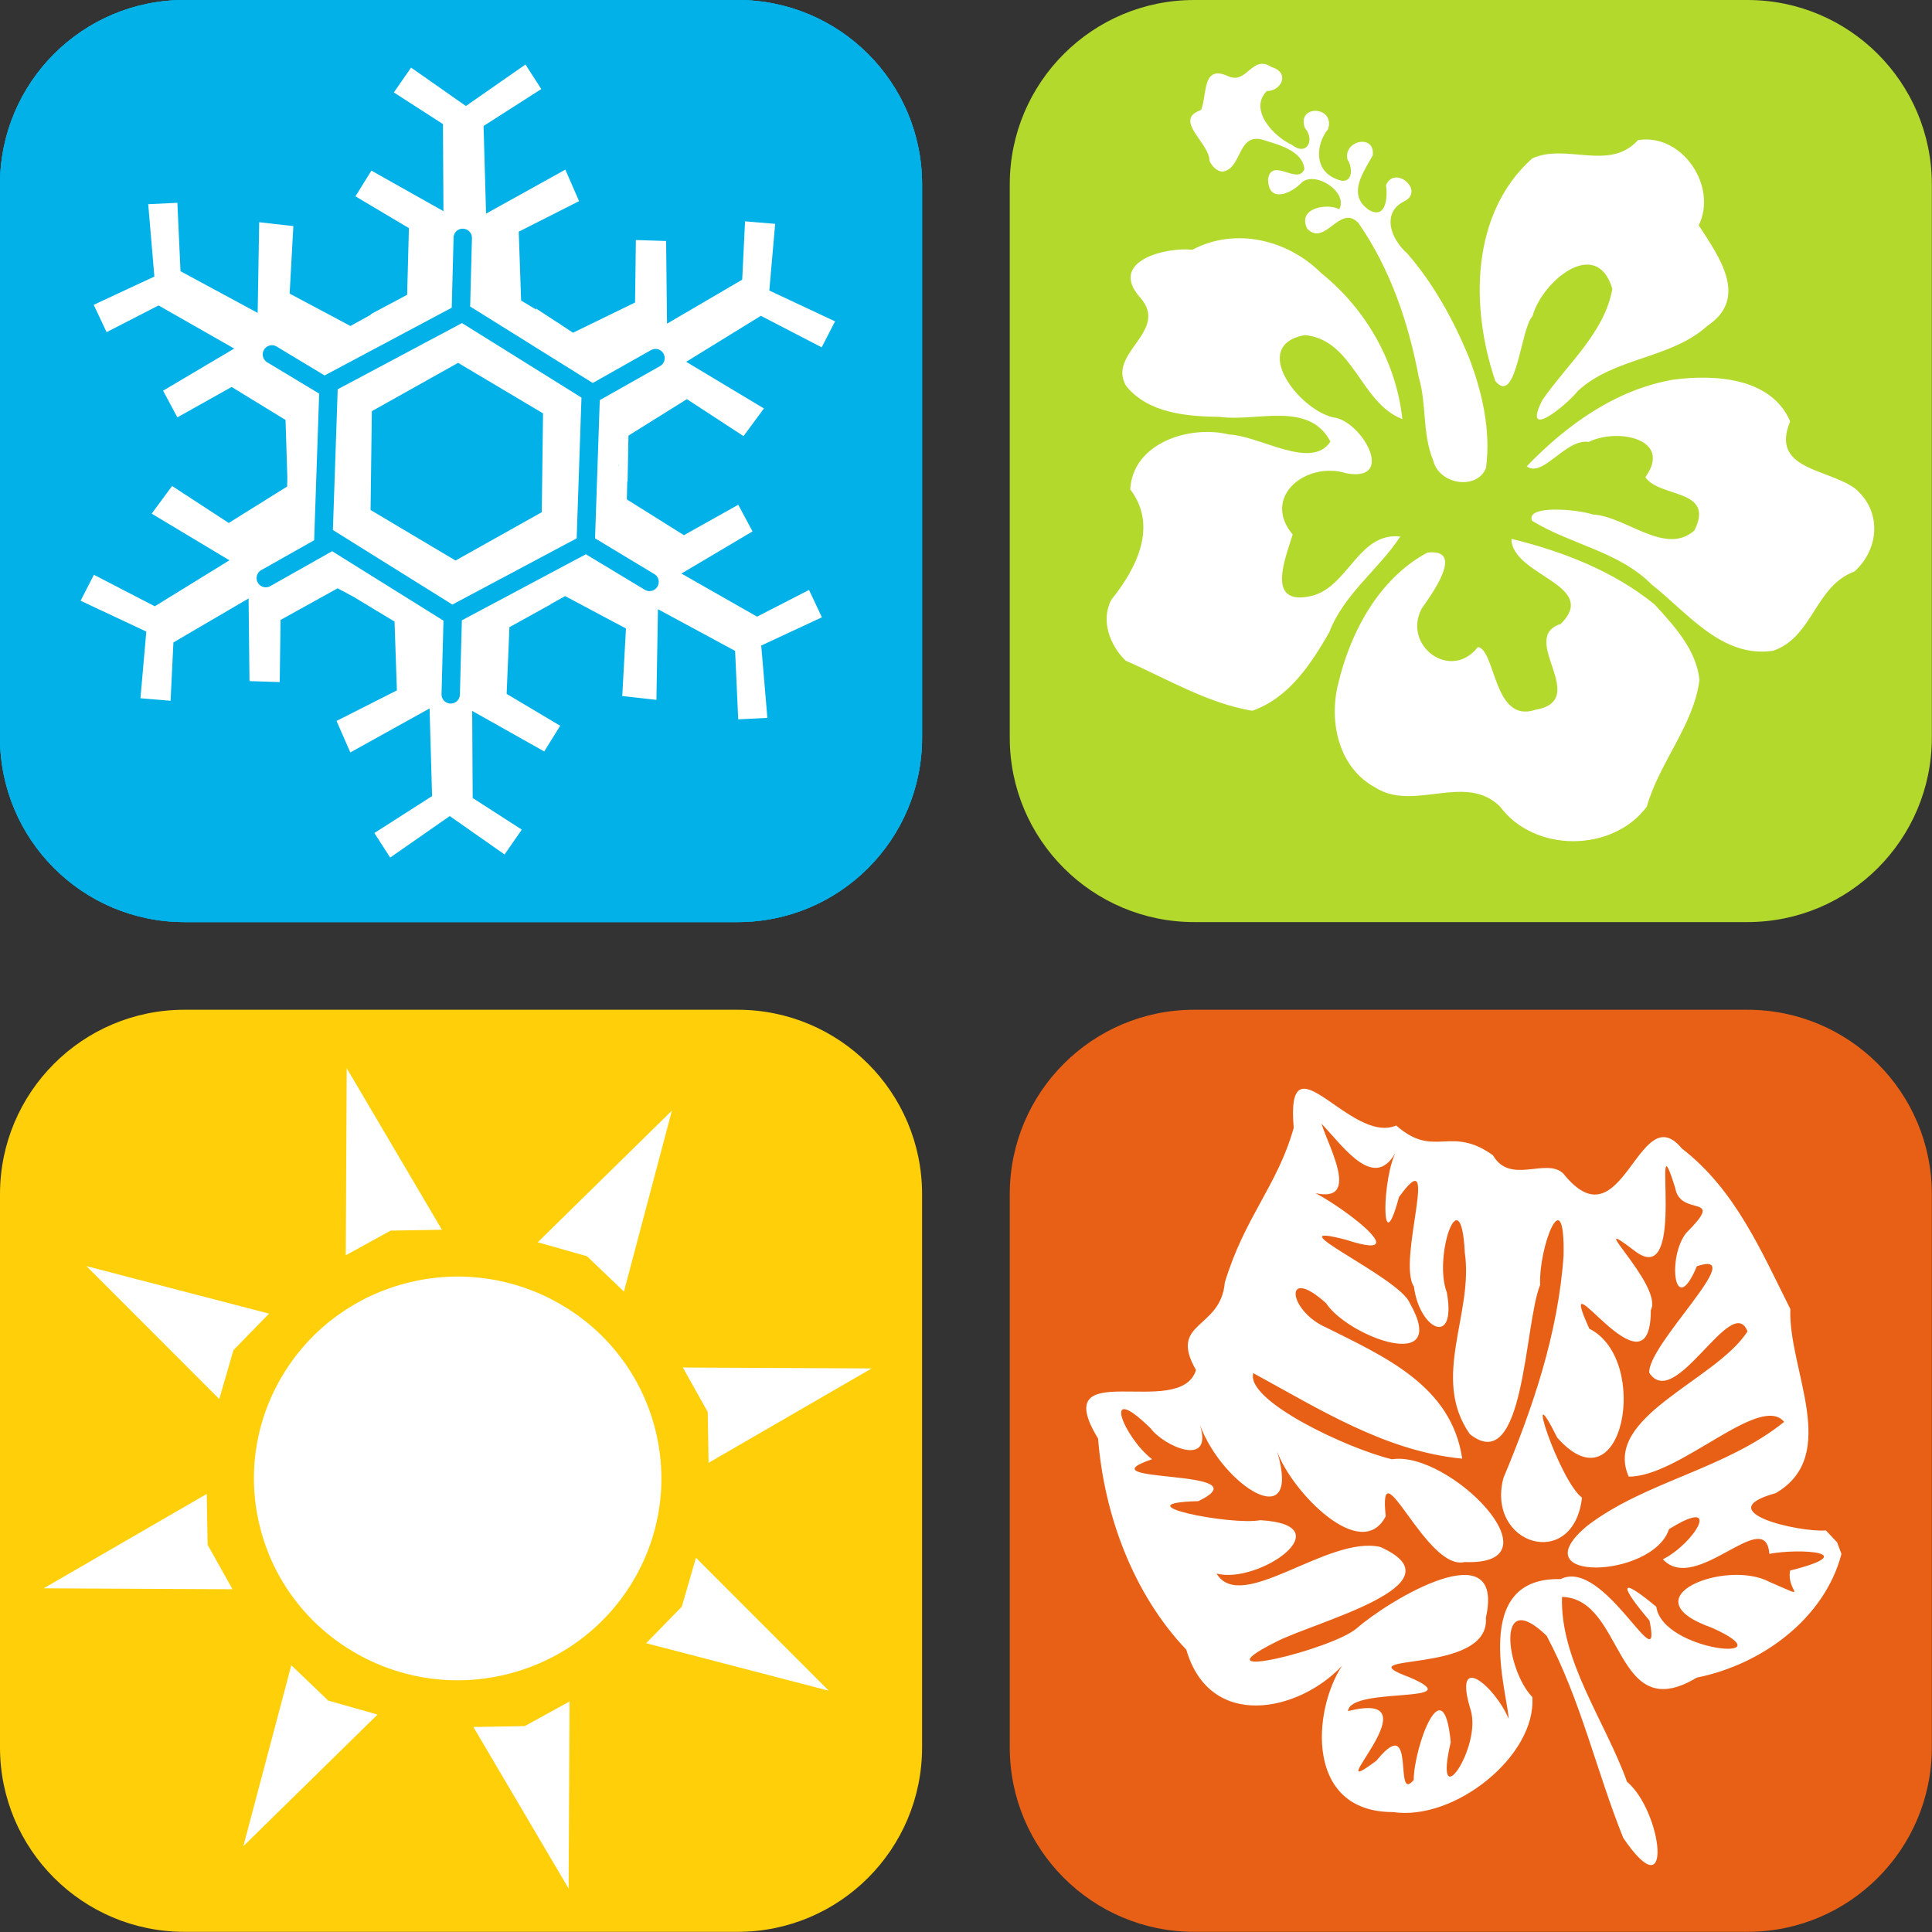 <svg height="64" width="64" viewBox="0 0 574 574" xmlns="http://www.w3.org/2000/svg">
	<rect x="0" y="0" width="574" height="574" fill="#333333" stroke="none"/>
	<path fill="#FFCF09"
		d="M273.95 519.16c0 30.261-24.528 54.792-54.79 54.792H54.79C24.53 573.952 0 549.422 0 519.16V354.79C0 324.53 24.53 300 54.79 300h164.37c30.262 0 54.79 24.53 54.79 54.79v164.37z" />
	<path fill="#FFF"
		d="M77.52 454.764c-8.65-31.986 10.508-64.864 42.79-73.434 32.284-8.572 65.466 10.41 74.117 42.397 8.65 31.984-10.509 64.862-42.792 73.433-32.282 8.57-65.465-10.412-74.114-42.396zm34.648 54.634l-39.87 39.111 14.25-53.767 10.962 10.497 14.658 4.159zm94.602-46.584l39.475 39.504-54.267-14.12 10.596-10.863 4.196-14.521zm-47.017-93.734l39.869-39.108-14.25 53.765-10.962-10.497-14.657-4.16zM65.15 415.666l-39.47-39.503 54.262 14.116-10.593 10.864-4.198 14.523zm3.93 56.5l-56.103-.277 48.445-28.037.262 15.105 7.395 13.209zm100.138 33.338l-.281 55.587-28.292-48 15.243-.26 13.33-7.327zm33.65-99.217l56.103.276-48.446 28.037-.26-15.104-7.397-13.21zm-100.141-33.34l.278-55.585 28.295 48-15.244.257-13.329 7.328z" />
	<path fill="#e86016"
		d="M573.95 519.16c0 30.261-24.528 54.792-54.79 54.792H354.79c-30.26 0-54.79-24.53-54.79-54.791V354.79c0-30.26 24.53-54.79 54.79-54.79h164.37c30.262 0 54.79 24.53 54.79 54.79z" />
	<path fill="#fff"
		d="M542.472 454.694c-8.095.618-34.962-5.61-14.91-11.072 19.423-11.34 3.68-36.773 4.35-54.698-8.701-17.34-16.423-35.546-32.232-47.698-12.893-15.69-17.523 29.623-35.234 7.42-5.087-4.843-15.726 3.478-20.89-5.412-12.707-9.119-17.385 1.173-28.741-8.85-13.605 5.831-32.897-27.809-30.452.71-4.848 17.215-14.53 26.34-20.465 45.932-1.231 14.16-16.926 11.437-8.564 26.023-4.686 15.075-44.45-4.866-29.096 20.352 1.812 22.77 10.474 46.182 26.217 62.714 7.001 24.12 33.428 18.524 46.27 4.79-8.766 13.304-11.034 43.504 15.143 43.463 18.25 2.727 42.573-16.66 41.392-34.166-7.766-7.978-11.088-33.092 4.249-18.204 10.143 18.996 14.775 40.232 22.766 60.056 15.176 22.317 11.551-7.928 1.115-16.689-6.445-17.974-19.915-35.99-19.314-54.924 18.654.451 15.364 38.803 40.044 23.98 19.254-3.862 37.915-17.45 42.985-36.743l-1.307-3.455zm-10.613 11.915c-1.287 6.288 6.579 8.865-6.213 3.345-12.815-6.798-42.453 4.691-17.017 13.657 23.404 10.546-14.678 7.244-16.54-6.245-11.69-9.7-10.542-5.908-2.02 4.11 3.993 19.367-13.397-18.882-26.398-12.32-26.92-.714-15.74 33.97-15.448 41.513-3.957-9.53-16.792-20.555-11.282-2.609 3.394 11.055-11.308 32.559-5.93 9.545-2.154-22.837-10.952 1.632-10.998 11.235-6.159 7.33 1.056-20.725-11.063-5.751-18.517 13.825 18.933-21.656-8.448-14.712.591-7.463 37.15-1.926 18.259-10.058-20.362-7.52 24.025-.378 22.699-17.682 5.827-26.166-28.93-5.159-38.328 3.106-7.352 6.341-48.288 16.306-24.436 4.27 10.989-5.977 56.606-17.128 31.4-28.408-15.638-3.557-41.288 20.063-48.656 7.908 12.447 3.27 38.004-14.465 12.967-15.862-8.638 1.656-42.134-5.036-18.354-5.663 20.272-9.88-35.667-5.02-13.76-12.455-8.388-6.385-15.417-23.836-.429-9.163 3.798 5.219 18.717 11.94 14.638-1.009 6.806 18.244 30.345 33.02 22.964 7.943 4.333 11.905 24.972 33.245 32.234 19.187-2.317-21.91 11.99 16.391 23.445 13.596 29.21 1.143-4.55-33.237-21.597-30.533-13.203-3.161-43.557-17.41-41.197-25.59 19.57 10.64 39.342 23.235 62.07 25.402-3.165-21.78-23.425-30.436-40.448-38.985-11.36-4.978-12.743-18.684-.002-7.202 6.593 10.025 37.01 21.25 24.852-.075-3.091-7.65-41.714-24.741-18.846-18.742 25.327 8.253-11.408-17.387-13.05-15.093 19.054 7.166 7.893-12.12 5.704-19.411 6.737 7.094 16.05 20.712 22.434 7.706-4.556 7.736-4.87 34.514.559 14.115 12.805-17.842-.7 18.987 4.455 26.546 1.58 12.81 12.714 18.206 9.78 1.772-4.128-10.545 4.207-34.837 5.325-11.952 2.713 18.28-10.19 37.206 1.49 54.025 16.37 13.026 16.165-32.875 20.909-44.328-.535-11.016 7.408-31.855 6.959-8.718-1.605 23.021-9.023 44.945-17.885 66.13-5.16 19.94 20.842 27.731 23.352 5.802-6.809-5.13-17.835-38.915-7.357-17.836 19.521 22.079 27.913-23.187 9.537-32.36-11.133-24.649 18.292 22.842 18.271-5.517 3.866-7.328-20.89-29.913-4.81-17.617 16.296 12.593 4.277-43.576 12.056-18.691 1.52 8.951 15.288 1.332 3.296 13.358-5.726 6.989-3.631 26.034 3.142 9.907 16.004-5.367-14.768 23.28-14.139 31.676 7.689 11.694 24.556-24.199 29.188-12.311-9.419 14.665-43.15 25.285-35.301 43.136 15.03.144 38.947-24.887 46.185-16.27-17.422 14.09-41.15 17.647-58.438 30.835-20.626 17.07 19.472 15.776 24.222 1.051 16.259-10.135 7.542 4.246-1.814 8.951 9.862 10.655 30.504-16.19 31.629-1.61 8.947-1.718 27.92-.5 6.183 4.951z" />
	<path fill="#B3D92C"
		d="M573.95 219.161c0 30.26-24.528 54.79-54.79 54.79H354.79c-30.26 0-54.79-24.53-54.79-54.79V54.79C300 24.53 324.53 0 354.79 0h164.37c30.262 0 54.79 24.53 54.79 54.79v164.371z" />
	<path fill="#FFF"
		d="M359.327 47.752c.134-5.21-10.975-12.162-2.503-15.06 1.876-4.213.151-13.643 7.969-10.093 5.798 2.704 7.042-6.582 13.051-2.65 5.59 1.696 2.748 7.193-1.475 7.104-5.4 5.457 1.817 13.38 7.447 15.97 4.35 3.515 6.982-1.383 3.878-4.996-2.594-7.048 9.057-6.65 6.894.315-3.642 4.486-4.362 12.287 2.546 14.886 4.469 2.05 5.16-2.723 3.197-5.86-1.308-5.633 8.317-7.725 7.508-1.184-2.545 4.68-7.905 11.691-1.026 16.248 5.11 2.815 5.487-4.123 4.969-7.395 2.635-6.223 11.845 1.794 5.228 4.87-6.527 3.395-3.876 11.038 1.097 15.41 7.745 8.905 13.528 19.411 18.047 30.197 4.223 10.732 6.845 22.451 5.34 33.523-2.578 6.614-13.932 5.103-15.71-2.307-3.272-7.964-1.87-16.506-4.26-24.63-3.01-16.025-8.384-32.128-17.96-45.886-5.537-5.726-9.81 7.168-15.161 1.77-3.193-6.276 6.12-7.713 9.49-5.807 2.723-5.111-7.004-11.448-11.103-8.002-2.845 3.144-10.035 6.586-10.041-1.006 1.103-6.63 8.978 2.036 10.789-2.978-.624-5.679-8.301-7.356-12.772-8.777-7.192-1.63-5.789 8.887-11.632 9.586-1.745-.2-3.08-1.659-3.807-3.246v-.002z" />
	<path fill="#fff"
		d="M330.194 178.158c7.83-9.708 13.718-22.133 5.602-32.763.768-13.887 17.744-19.206 29.399-16.293 9.198.385 24.411 10.679 30.08 2.104-6.376-12.222-22.082-5.79-32.881-7.355-9.719-.113-21.323-1.07-27.837-9.213-5.752-9.844 13.154-16.235 4.115-26.32-9.522-10.848 7.956-14.977 15.573-14.118 12.838-6.788 28.405-2.975 38.338 6.992 13.225 10.584 22.264 26.44 24.059 43.335-12.562-4.862-14.465-23.593-28.996-24.98-16.543 3.086-1.706 22.16 8.402 24.44 8.457.873 18.892 19.29 4.017 16.64-11.925-3.771-25.377 6.953-16.015 18.183-2.13 7.008-8.12 21.317 5.45 18.276 11.027-2.49 14.04-19.08 26.532-17.681-6.529 9.912-16.746 17.057-21.121 28.483-5.448 9.466-12.064 19.555-22.888 23.284-13.407-2.278-25.388-9.564-37.594-14.89-4.682-4.507-7.503-12.015-4.235-18.124zm114.085-64.918c-7.43-21.746-7.424-49.743 10.939-66.177 10.154-4.625 22.868 3.982 31.42-5.422 13.09-2.195 23.775 13.727 18.056 25.302 5.807 9.008 15.1 21.499 2.613 29.836-10.982 9.949-27.658 9.275-38.588 19.432-3.16 4.061-16.772 15.177-10.495 2.669 7.29-10.58 18.478-19.99 20.81-33.05-4.736-15.93-21.107-1.964-23.702 8.093-3.562 3.506-4.733 26.868-11.053 19.317zm47.284 66.323c-12.266-9.947-27.314-15.753-42.518-19.471.136 11.003 26.328 13.608 14.663 25.28-12.948 4.143 9.225 22.667-7.649 25.535-12.364 4.053-11.656-17.762-16.956-18.676-8.14 10.362-22.498-.465-16.716-11.423 3.039-4.343 12.982-17.947 1.696-16.634-14.381 7.699-22.859 23.571-26.515 39.01-2.818 11.29.12 24.94 11.074 30.806 11.382 7.288 26.715-4.537 37.008 5.625 10.183 13.766 33.394 13.7 43.618.046 3.721-13.149 13.973-24.246 15.646-37.679-.966-9.013-7.509-16.031-13.351-22.419zm59.432-34.556c-8.404-5.868-25.064-5.565-19.14-19.821-5.595-13.078-22.547-14.018-34.724-12.386-17.085 2.92-31.762 13.5-43.547 25.756 4.891 3.536 11.492-8.3 18.437-7.258 8.456-4.212 25.05-.972 16.82 10.483 4.185 6.2 20.832 3.343 14.565 15.823-8.623 7.643-20.286-4.192-30.117-4.737-4.88-1.62-20.178-2.905-18.102 1.87 11.5 7.069 25.71 9.04 35.544 18.936 10.652 8.382 20.94 22.007 36.144 19.65 11.831-4.13 12.329-19.209 24.108-23.535 7.517-6.889 8.11-18.108.012-24.781z" />
	<g>
		<path fill="#02B1E8"
			d="M273.95 219.161c0 30.26-24.528 54.79-54.79 54.79H54.79c-30.26 0-54.79-24.53-54.79-54.79V54.79C0 24.53 24.53 0 54.79 0h164.37c30.262 0 54.79 24.53 54.79 54.79v164.371z" />
		<path fill="#02B1E8"
			d="M273.95 219.161c0 30.26-24.528 54.79-54.79 54.79H54.79c-30.26 0-54.79-24.53-54.79-54.79V54.79C0 24.53 24.53 0 54.79 0h164.37c30.262 0 54.79 24.53 54.79 54.79v164.371z" />
		<path fill="#02B1E8"
			d="M273.95 219.161c0 30.26-24.528 54.79-54.79 54.79H54.79c-30.26 0-54.79-24.53-54.79-54.79V54.79C0 24.53 24.53 0 54.79 0h164.37c30.262 0 54.79 24.53 54.79 54.79v164.371z" />
		<path fill="#FFF"
			d="M100.332 115.657l-1.429 41.814 35.498 22.144 36.927-19.672 1.427-41.814-35.498-22.143-36.925 19.67zm60.626 36.523l-25.621 14.353-25.242-15.013.38-29.365 25.624-14.353 25.24 15.013-.38 29.365z" />
		<path fill="#FFF"
			d="M240.36 175.275l-15.436 7.932-22.482-12.807 21.133-12.515-4.24-7.923-16.14 9.041-16.96-10.625.134-5.418.092.174.258-13.714 17.358-10.835 16.828 10.986 6.061-8.217-23.098-13.86 22.187-13.662 18.07 9.363 3.965-7.716-19.526-9.163 1.74-19.808-8.949-.747-.848 17.336-22.333 13.066-.271-24.56-8.983-.288-.24 18.56-18.433 8.98-3.94-2.582.115.006-1.34-.807-5.921-3.881.24.456-4.576-2.76-.707-20.45 17.926-9.078-4.083-9.36-23.552 13.074-.739-26.045 17.146-10.969-4.7-7.291-17.7 12.33-16.283-11.412-5.122 7.377 14.59 9.401.15 25.874-21.406-12.044-4.74 7.636 15.883 9.447-.526 19.81-10.91 5.813.282.015-6.219 3.435-18.061-9.614 1.1-20.065-10.148-1.143-.454 26.934L53.627 80.58 52.7 60.248l-8.665.425 1.83 21.492-18.027 8.396 3.829 8.124 15.436-7.934 22.482 12.807-21.133 12.516 4.242 7.923 16.122-9.03 16.016 9.804.534 16.953-.054 2.816-17.356 10.836-16.828-10.986-6.063 8.216 23.098 13.86-22.186 13.665-18.07-9.365-3.965 7.717 19.527 9.161-1.741 19.809 8.95.747.846-17.336 22.334-13.066.27 24.56 8.984.286.24-18.46 16.966-9.4 5.195 2.786-.071-.003 6.181 3.726.358.235-.013-.027 5.245 3.162.705 20.45-17.927 9.079 4.085 9.361 23.551-13.075.74 26.046-17.146 10.97 4.7 7.29 17.7-12.33 16.284 11.41 5.12-7.377-14.59-9.4-.148-25.873 21.406 12.042 4.74-7.634-15.91-9.462.83-19.827 12.27-6.785-.119-.004 4.408-2.435 18.062 9.613-1.1 20.067 10.147 1.142.454-26.935L218.4 193.38l.927 20.333 8.665-.425-1.83-21.493 18.026-8.395-3.828-8.124zm-45.046-.984a2.727 2.727 0 01-3.747.93l-17.508-10.547-36.84 19.625-.583 22.075a2.731 2.731 0 01-2.728 2.658l-.073-.001a2.73 2.73 0 01-2.657-2.801l.577-21.833-33.078-20.632-18.364 10.365a2.727 2.727 0 01-3.72-1.035 2.73 2.73 0 011.036-3.719l15.772-8.902-.062-.039 1.486-43.493-15.497-9.334a2.731 2.731 0 012.818-4.677l14.297 8.612 37.767-20.12.55-20.814c.04-1.506 1.272-2.722 2.801-2.657a2.73 2.73 0 012.656 2.801l-.535 20.31 36.426 22.723 17.294-9.763a2.73 2.73 0 012.685 4.755l-17.895 10.101-1.403 41.065 17.596 10.6a2.728 2.728 0 01.929 3.747zm-11.41-35.984l-.091.145-.009-.336.1.19z" />
	</g>
</svg>